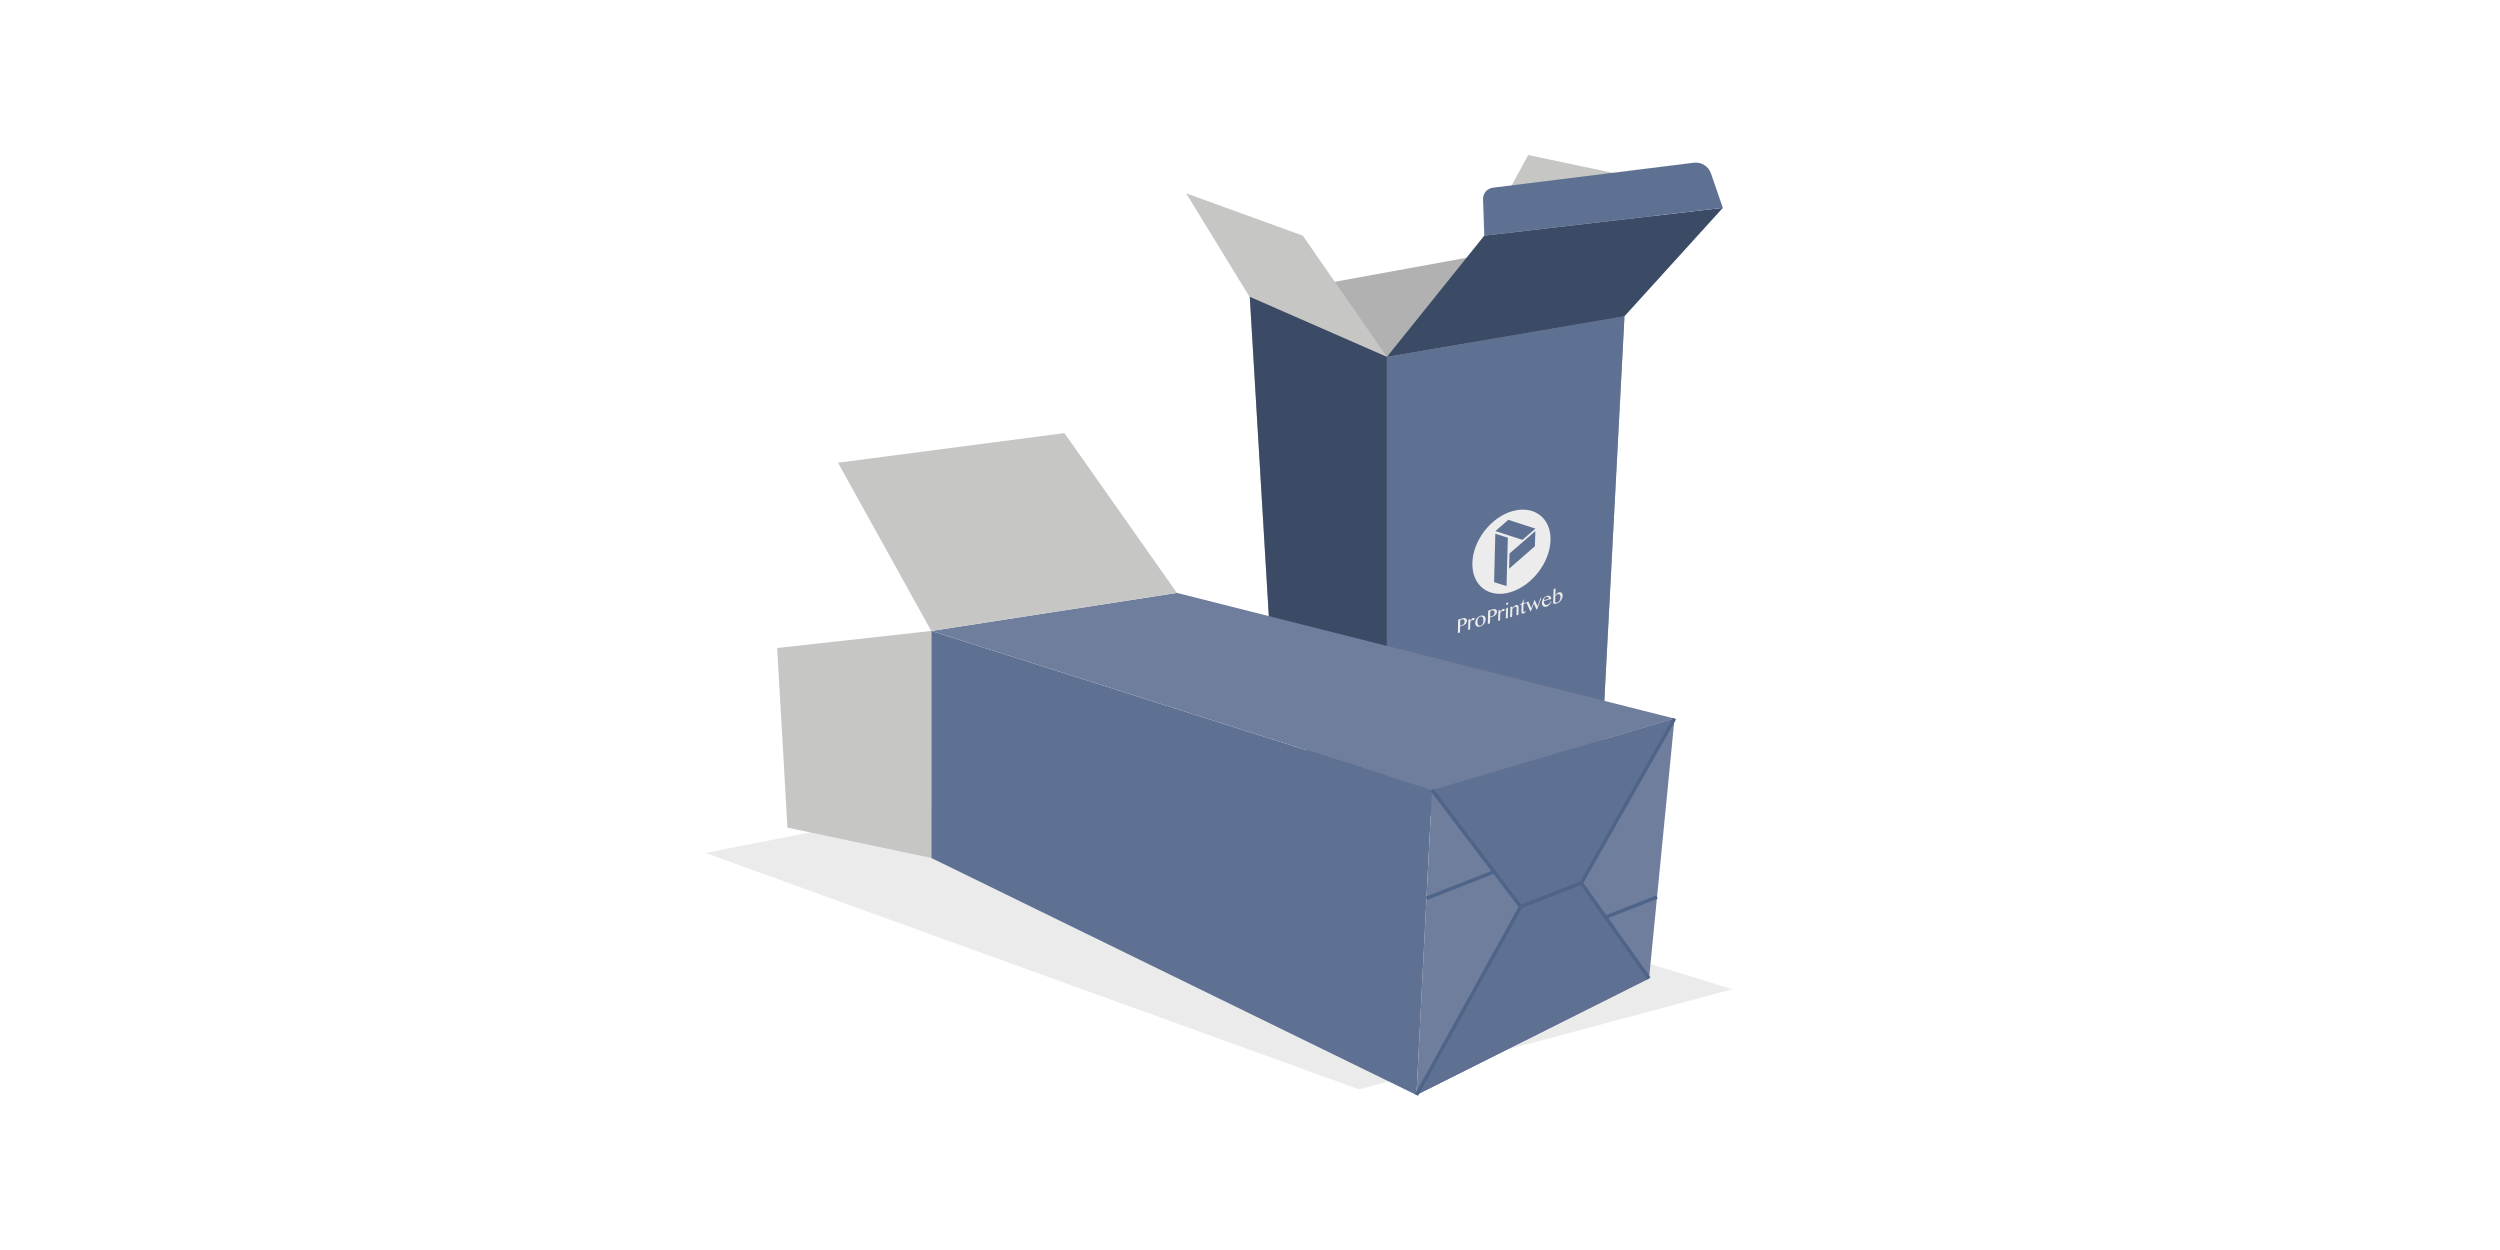 <?xml version="1.0" encoding="UTF-8"?>
<svg id="off" xmlns="http://www.w3.org/2000/svg" xmlns:xlink="http://www.w3.org/1999/xlink" viewBox="0 0 283.465 141.732">
  <defs>
    <style>
      .cls-1 {
        fill: #ececec;
      }

      .cls-2 {
        fill: #9c9b9b;
      }

      .cls-3 {
        fill: #b1b1b1;
      }

      .cls-4 {
        fill: #d8d8d8;
      }

      .cls-5 {
        fill: #c6c6c5;
      }

      .cls-6 {
        fill: #3b4b66;
      }

      .cls-7 {
        fill: #707e9d;
      }

      .cls-8, .cls-9 {
        fill: #5f7193;
      }

      .cls-10 {
        filter: url(#AI_DesenfoqueGaussiano_4);
        opacity: .5;
      }

      .cls-9 {
        stroke: #4e6488;
        stroke-miterlimit: 10;
        stroke-width: .4px;
      }
    </style>
    <filter id="AI_DesenfoqueGaussiano_4">
      <feGaussianBlur stdDeviation="4"/>
    </filter>
  </defs>
  <g class="cls-10">
    <polygon class="cls-4" points="154.096 123.518 196.42 112.168 120.469 88.754 79.974 96.713 154.096 123.518"/>
  </g>
  <g>
    <g>
      <g>
        <polygon class="cls-2" points="166.034 75.3 181.581 85.71 184.192 35.911 167.003 29.097 166.034 75.3"/>
        <polygon class="cls-3" points="144.557 81.472 166.034 75.3 167.003 29.097 141.708 33.703 144.557 81.472"/>
        <polyline class="cls-5" points="141.708 33.703 134.492 21.918 147.719 26.719 157.255 40.466"/>
        <polygon class="cls-8" points="157.255 94.17 181.581 85.71 184.192 35.861 157.255 40.466 157.255 94.17"/>
        <polyline class="cls-5" points="184.192 35.861 184.963 33.653 188.276 20.744 173.276 17.577 167.003 29.097"/>
        <polyline class="cls-6" points="184.192 35.861 195.344 23.568 168.298 26.719 157.255 40.466"/>
        <path class="cls-8" d="M195.344,23.568l-27.045,3.155-.142-4.131c-.023-.661,.462-1.229,1.118-1.311l22.778-2.829c.855-.106,1.668,.401,1.949,1.216l1.342,3.899Z"/>
        <polygon class="cls-6" points="144.557 81.472 157.255 94.17 157.255 40.466 141.708 33.653 144.557 81.472"/>
      </g>
      <g>
        <path class="cls-1" d="M171.111,64.487l.047-1.726,2.929-2.547-.05,1.72-2.926,2.553m-.291,1.964l-1.413-.441,.142-5.493,1.418,.451-.148,5.482m1.809-5.239l-3.072-.993,1.465-1.275,3.073,.995-1.466,1.273m-1.128-3.258c-2.453,.694-4.492,3.33-4.554,5.886-.062,2.555,1.865,4.037,4.303,3.313,2.44-.722,4.482-3.353,4.559-5.878,.077-2.525-1.853-4.012-4.308-3.32"/>
        <path class="cls-1" d="M165.747,70.896c-.032,.01-.064,.015-.095,.018-.032,.003-.061,.003-.089,.005l.014-.622,.174-.053c.045-.014,.088-.018,.126-.014,.039,.005,.074,.017,.102,.037,.029,.021,.05,.049,.067,.085,.016,.037,.023,.082,.022,.132-.001,.045-.007,.087-.022,.13-.014,.042-.034,.081-.061,.118-.027,.036-.06,.069-.1,.097-.039,.028-.086,.051-.139,.067m.05-.778l-.46,.139-.035,1.529,.243-.074,.016-.708c.013-.001,.032-.003,.053-.006,.023-.004,.045-.008,.072-.013,.025-.005,.052-.011,.08-.019,.028-.007,.054-.014,.08-.021,.058-.018,.117-.044,.175-.078,.058-.034,.11-.075,.155-.122,.046-.047,.083-.101,.112-.161,.029-.06,.044-.124,.045-.194,.002-.068-.012-.127-.038-.172-.028-.046-.065-.08-.114-.102-.047-.023-.105-.034-.171-.033-.066,0-.136,.012-.212,.035"/>
        <path class="cls-1" d="M167.037,70.067c-.031,.009-.06,.025-.09,.046-.028,.022-.057,.048-.085,.08-.027,.03-.054,.065-.08,.102-.025,.038-.049,.076-.071,.116l.005-.223-.221,.067-.028,1.177,.221-.067,.019-.815c.015-.031,.032-.059,.047-.086,.016-.027,.032-.051,.047-.072,.016-.02,.031-.037,.046-.051,.015-.014,.031-.023,.046-.028,.019-.006,.033-.007,.046-.006l.037,.007c.012,.003,.025,.006,.039,.008,.016,0,.036-.002,.06-.01,.041-.012,.072-.031,.095-.058,.023-.026,.036-.058,.037-.097,0-.018-.004-.035-.012-.05-.009-.014-.02-.026-.036-.033-.016-.008-.034-.012-.054-.014-.021,0-.044,.002-.068,.009"/>
        <path class="cls-1" d="M167.887,70.94c-.06,.018-.114,.018-.161,0-.047-.018-.087-.05-.118-.096-.032-.046-.055-.104-.071-.174-.015-.07-.021-.147-.019-.232,.001-.06,.011-.118,.028-.175,.017-.058,.04-.11,.067-.157,.028-.047,.059-.088,.094-.121,.036-.033,.073-.055,.11-.066,.073-.022,.134-.025,.184-.008,.048,.017,.089,.048,.119,.094,.029,.045,.05,.104,.062,.174,.013,.069,.017,.147,.015,.232-.001,.06-.01,.118-.025,.175-.016,.057-.038,.111-.066,.158-.028,.048-.06,.089-.097,.123-.038,.035-.078,.06-.122,.073m-.013-1.125c-.086,.026-.165,.066-.239,.12-.073,.055-.136,.119-.191,.19-.053,.073-.096,.152-.127,.236-.032,.086-.049,.171-.051,.259-.002,.082,.011,.155,.04,.218,.027,.064,.067,.115,.118,.153,.052,.038,.113,.063,.184,.072,.072,.01,.15,.002,.237-.025,.085-.026,.164-.066,.236-.123,.074-.056,.136-.12,.191-.195,.055-.075,.098-.157,.129-.244,.031-.087,.048-.175,.05-.264,.002-.079-.011-.15-.038-.212-.028-.061-.067-.11-.119-.145-.052-.037-.112-.059-.184-.068-.071-.008-.149,0-.234,.026"/>
        <path class="cls-1" d="M169.149,69.87c-.033,.01-.065,.015-.097,.018-.032,.003-.061,.003-.087,.004l.016-.619,.173-.052c.045-.014,.088-.018,.127-.015,.039,.005,.073,.017,.102,.037,.027,.021,.05,.048,.066,.085,.015,.037,.023,.081,.022,.132-.001,.044-.009,.087-.023,.13-.013,.041-.034,.081-.061,.118-.026,.035-.06,.069-.099,.096-.04,.029-.086,.051-.139,.067m.05-.775l-.46,.138-.039,1.522,.245-.074,.018-.704c.013-.001,.03-.002,.053-.006,.021-.004,.045-.008,.07-.013,.027-.005,.053-.012,.081-.019,.028-.007,.053-.013,.078-.021,.06-.018,.119-.044,.176-.078,.058-.034,.109-.074,.155-.121,.046-.047,.083-.101,.112-.161,.028-.059,.044-.124,.046-.193,.002-.068-.011-.126-.039-.17-.027-.046-.064-.08-.112-.102-.048-.023-.105-.033-.171-.033-.066,0-.138,.012-.213,.035"/>
        <path class="cls-1" d="M170.44,69.045c-.029,.009-.059,.024-.088,.046-.03,.023-.058,.048-.085,.079-.029,.031-.054,.065-.081,.101-.026,.038-.049,.076-.073,.116l.006-.222-.221,.066-.031,1.172,.221-.067,.021-.812c.017-.031,.032-.059,.048-.086,.015-.027,.032-.051,.047-.072,.015-.02,.03-.037,.046-.051,.015-.014,.03-.023,.044-.027,.019-.006,.035-.008,.046-.006l.037,.007c.012,.003,.026,.006,.041,.007,.014,.001,.034-.002,.06-.01,.04-.012,.072-.031,.095-.057,.023-.026,.035-.057,.036-.096,0-.018-.003-.035-.012-.05-.009-.014-.02-.026-.036-.033-.014-.008-.033-.012-.054-.014-.021,0-.044,.002-.068,.009"/>
        <path class="cls-1" d="M170.988,68.881l-.065,.02-.157,.113-.03,1.128,.221-.066,.032-1.194m-.098-.541c-.017,.005-.033,.013-.05,.024-.015,.01-.028,.022-.041,.037-.011,.013-.021,.028-.029,.044-.007,.017-.01,.032-.011,.049,0,.015,.002,.03,.008,.042,.008,.013,.017,.023,.027,.029,.012,.008,.025,.012,.039,.013,.016,.002,.032,0,.049-.005,.017-.005,.035-.013,.051-.025,.015-.01,.028-.022,.041-.037,.012-.013,.022-.029,.029-.046,.007-.016,.011-.032,.012-.048,0-.017-.003-.029-.009-.043-.006-.012-.015-.022-.027-.028-.012-.008-.025-.012-.039-.013-.016-.002-.033,0-.05,.005"/>
        <path class="cls-1" d="M171.916,68.604c-.076,.023-.151,.064-.225,.126-.074,.061-.145,.141-.215,.24l.006-.214-.222,.066-.032,1.17,.222-.067,.024-.867c.026-.033,.052-.062,.08-.091,.027-.029,.056-.055,.083-.078,.027-.022,.054-.042,.081-.057,.027-.016,.052-.028,.076-.035,.052-.016,.094-.009,.126,.021,.032,.03,.048,.083,.046,.16l-.022,.8,.223-.067,.023-.839c.001-.049-.005-.092-.019-.13-.013-.039-.032-.07-.058-.094-.024-.024-.053-.042-.087-.05-.034-.008-.07-.007-.11,.005"/>
        <path class="cls-1" d="M172.763,67.98l-.064,.019c-.012,.061-.027,.122-.043,.179-.016,.057-.037,.11-.064,.158-.026,.048-.061,.09-.103,.125-.041,.035-.093,.062-.155,.081l-.002,.058,.194-.058-.023,.823c-.001,.04,.002,.076,.01,.107,.008,.03,.021,.054,.037,.074,.018,.018,.04,.029,.068,.035,.026,.004,.059,.001,.097-.01,.072-.022,.133-.055,.184-.102,.05-.045,.091-.1,.123-.163l-.055-.022c-.015,.024-.034,.045-.055,.063-.022,.019-.044,.033-.07,.04-.016,.005-.032,.007-.046,.004-.016-.002-.028-.007-.038-.015-.012-.007-.019-.019-.025-.032-.005-.014-.008-.029-.008-.046l.023-.823,.252-.075,.003-.098-.252,.075,.011-.397"/>
        <polyline class="cls-1" points="174.783 67.773 174.676 67.804 174.337 68.748 174.008 68.003 173.63 68.959 173.299 68.214 173.06 68.286 173.517 69.318 173.586 69.297 173.924 68.441 174.214 69.109 174.29 69.086 174.783 67.773"/>
        <path class="cls-1" d="M175.608,67.898l-.558,.165c.005-.045,.016-.088,.033-.132,.017-.042,.038-.081,.063-.116,.025-.035,.052-.063,.085-.089,.031-.024,.063-.042,.097-.052,.041-.012,.078-.015,.113-.01,.035,.006,.065,.017,.09,.039,.026,.02,.045,.047,.06,.079,.014,.033,.02,.072,.019,.116m-.209-.332c-.083,.025-.159,.064-.228,.116-.069,.053-.128,.116-.177,.187-.05,.072-.089,.152-.118,.239-.029,.088-.045,.179-.048,.272-.002,.077,.01,.146,.036,.207,.027,.059,.065,.106,.113,.143,.048,.036,.105,.059,.171,.069,.066,.009,.136,.003,.212-.019,.059-.017,.116-.046,.173-.086,.058-.039,.111-.086,.16-.139,.049-.053,.092-.111,.129-.174,.038-.063,.066-.128,.084-.192l-.063-.01c-.012,.039-.03,.079-.058,.121-.026,.042-.058,.081-.095,.118-.037,.037-.077,.071-.123,.1-.044,.03-.091,.052-.141,.067-.057,.017-.11,.019-.159,.006-.048-.013-.089-.038-.122-.076-.033-.038-.059-.088-.076-.148-.018-.062-.025-.131-.023-.209l.836-.249c.002-.065-.008-.123-.032-.174-.022-.052-.054-.095-.096-.127-.043-.031-.095-.053-.155-.061-.06-.008-.128-.002-.201,.02"/>
        <path class="cls-1" d="M176.579,68.32c-.031,.009-.06,.014-.084,.014-.025,0-.047-.002-.067-.007-.02-.006-.038-.013-.055-.022-.016-.01-.031-.019-.044-.029l.021-.675c.014-.023,.03-.046,.052-.07,.02-.022,.044-.044,.068-.065,.026-.02,.051-.037,.078-.053,.027-.015,.054-.025,.078-.033,.045-.013,.088-.016,.127-.006,.039,.01,.074,.028,.102,.057,.028,.029,.051,.065,.065,.11,.016,.046,.023,.097,.022,.155-.002,.076-.014,.147-.032,.217-.019,.069-.044,.13-.076,.186-.032,.055-.069,.102-.113,.141-.043,.037-.092,.066-.144,.081m-.201-1.61l-.065,.019-.159,.111-.048,1.577c.054,.032,.119,.047,.191,.047,.074,.001,.151-.011,.235-.036,.057-.017,.113-.042,.167-.074,.054-.032,.104-.07,.151-.115,.048-.044,.09-.092,.13-.145,.04-.054,.073-.111,.103-.17,.028-.059,.05-.12,.068-.182,.017-.064,.026-.128,.028-.191,.002-.072-.008-.135-.028-.191-.019-.057-.05-.101-.087-.137-.039-.035-.085-.058-.139-.069-.054-.011-.113-.007-.179,.012-.035,.01-.071,.028-.11,.052-.038,.025-.074,.052-.11,.084-.035,.032-.068,.068-.1,.106-.03,.038-.055,.076-.073,.113l.025-.812"/>
      </g>
    </g>
    <g>
      <polygon class="cls-8" points="105.592 97.28 105.592 71.541 162.37 89.584 160.603 124.155 105.592 97.28"/>
      <polygon class="cls-7" points="162.37 89.584 189.868 81.477 186.98 110.941 160.603 124.155 162.37 89.584"/>
      <polyline class="cls-5" points="105.592 71.541 88.12 73.472 89.287 93.843 105.592 97.28"/>
      <polygon class="cls-7" points="189.868 81.477 133.445 67.227 105.592 71.541 162.37 89.584 189.868 81.477"/>
      <polyline class="cls-9" points="162.37 89.584 172.424 102.816 179.294 100.118 189.868 81.477"/>
      <polyline class="cls-9" points="160.603 124.155 172.424 102.816 179.294 100.118 186.98 110.941"/>
      <polyline class="cls-5" points="105.592 71.541 95.016 52.464 120.692 49.107 133.445 67.227"/>
    </g>
  </g>
  <g>
    <line class="cls-9" x1="161.743" y1="101.858" x2="169.408" y2="98.847"/>
    <line class="cls-9" x1="182.051" y1="104" x2="187.885" y2="101.709"/>
  </g>
</svg>